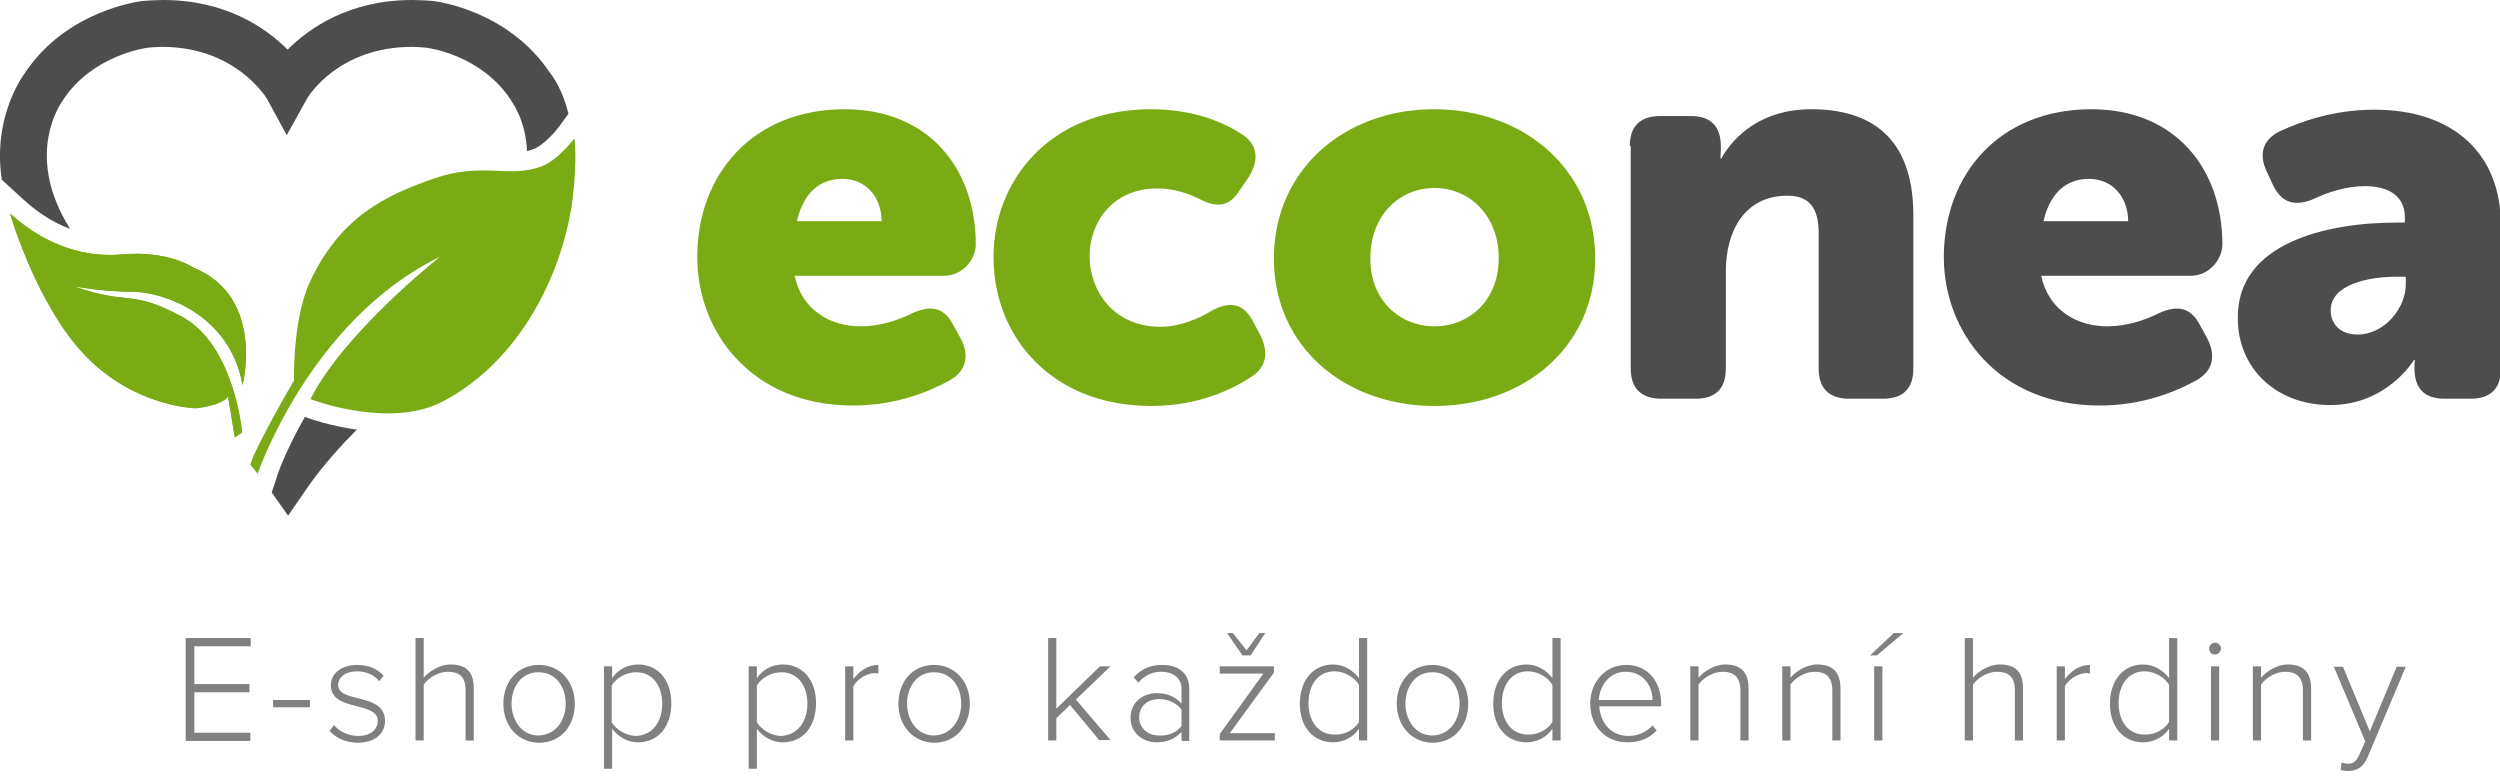 <svg id="Layer_1" xmlns="http://www.w3.org/2000/svg" width="549.3" height="171.4"><path d="M40.8 162.7v-22.5h14.3v1.8H42.7v8.3h12.1v1.8H42.7v8.9H55v1.8H40.8zm19.2-7.3v-1.6h8.1v1.6H60zm12.4 5.2l1-1.3c1 1.3 3 2.4 5.3 2.4 2.7 0 4.3-1.4 4.3-3.3 0-4.4-10.3-2-10.3-7.8 0-2.5 2.1-4.5 5.8-4.5 2.8 0 4.7 1.1 5.8 2.4l-1 1.2c-.9-1.3-2.7-2.2-4.9-2.2-2.5 0-4.1 1.3-4.1 3 0 4.1 10.3 1.6 10.3 7.9 0 2.6-2 4.8-6.1 4.8-2.4-.1-4.4-.8-6.1-2.6zm29.9 2.1v-11.1c0-3.1-1.6-4-3.9-4-2.1 0-4.2 1.3-5.3 2.8v12.3h-1.8v-22.5h1.8v8.7c1.2-1.4 3.5-2.9 5.9-2.9 3.3 0 5.1 1.5 5.1 5.2v11.5h-1.8zm8.3-8.1c0-4.8 3.1-8.5 7.8-8.5 4.8 0 7.9 3.8 7.9 8.5 0 4.8-3 8.6-7.9 8.6-4.8-.1-7.8-3.9-7.8-8.6zm13.7 0c0-3.6-2.1-6.9-6-6.9-3.8 0-5.9 3.3-5.9 6.9 0 3.6 2.2 7 5.9 7 3.9-.1 6-3.4 6-7zm10.2 5.5v8.8h-1.8v-22.5h1.8v2.6c1.1-1.7 3.2-3 5.7-3 4.3 0 7.3 3.3 7.3 8.5s-2.9 8.6-7.3 8.6c-2.3 0-4.4-1.2-5.7-3zm11-5.5c0-3.9-2.1-6.9-5.7-6.9-2.3 0-4.4 1.3-5.4 2.9v8.1c.9 1.5 3.1 3 5.4 3 3.7-.2 5.7-3.2 5.7-7.1zm20.8 5.5v8.8h-1.8v-22.5h1.8v2.6c1.1-1.7 3.2-3 5.7-3 4.3 0 7.3 3.3 7.3 8.5s-2.9 8.6-7.3 8.6c-2.3 0-4.4-1.2-5.7-3zm11.1-5.5c0-3.9-2.1-6.9-5.7-6.9-2.3 0-4.4 1.3-5.4 2.9v8.1c.9 1.5 3.1 3 5.4 3 3.6-.2 5.7-3.2 5.7-7.1zm8.3 8.1v-16.3h1.8v2.8c1.4-1.8 3.2-3.1 5.5-3.1v1.9c-.3-.1-.5-.1-.9-.1-1.7 0-3.9 1.5-4.6 2.9v11.9h-1.8zm11.7-8.1c0-4.8 3.1-8.5 7.8-8.5 4.8 0 7.9 3.8 7.9 8.5 0 4.8-3 8.6-7.9 8.6-4.7-.1-7.8-3.9-7.8-8.6zm13.8 0c0-3.6-2.1-6.9-6-6.9-3.8 0-5.9 3.3-5.9 6.9 0 3.6 2.2 7 5.9 7 3.8-.1 6-3.4 6-7zm30.4 8.1l-6.5-7.8-3 2.9v4.9h-1.8v-22.5h1.8v15.5l9.6-9.3h2.3l-7.6 7.3 7.6 8.9h-2.4zm18 0v-1.9c-1.4 1.6-3.3 2.3-5.5 2.3-2.8 0-5.7-1.9-5.7-5.4 0-3.5 2.9-5.4 5.7-5.4 2.3 0 4.1.7 5.5 2.3v-3.3c0-2.4-2-3.7-4.4-3.7-2 0-3.6.7-5.1 2.4l-1-1.2c1.7-1.8 3.6-2.7 6.3-2.7 3.3 0 5.9 1.6 5.9 5.2v11.5h-1.7zm0-3.2v-3.6c-1.1-1.5-3-2.3-4.9-2.3-2.7 0-4.4 1.7-4.4 4s1.8 4 4.4 4c2 .1 3.8-.6 4.9-2.1zm8.4 3.2v-1.4l9.6-13.3H268v-1.6h11.9v1.4l-9.7 13.3h9.9v1.6H268zm5-18.7l-3.4-4.9h1.3l3 3.8 2.8-3.8h1.3l-3.2 4.9H273zm25.6 18.7v-2.6c-1.1 1.7-3.2 3-5.7 3-4.3 0-7.3-3.3-7.3-8.5s3-8.6 7.3-8.6c2.3 0 4.3 1.2 5.7 3v-8.8h1.8v22.5h-1.8zm0-4.1v-8.1c-.9-1.6-3.1-3-5.4-3-3.6 0-5.7 3-5.7 7 0 3.9 2.1 6.9 5.7 6.9 2.4.1 4.5-1.2 5.4-2.8zm8.3-4c0-4.8 3.1-8.5 7.8-8.5 4.8 0 7.9 3.8 7.9 8.5 0 4.8-3 8.6-7.9 8.6-4.7-.1-7.8-3.9-7.8-8.6zm13.8 0c0-3.6-2.1-6.9-6-6.9-3.8 0-5.9 3.3-5.9 6.9 0 3.6 2.2 7 5.9 7 3.9-.1 6-3.4 6-7zm20.4 8.1v-2.6c-1.1 1.7-3.2 3-5.7 3-4.3 0-7.3-3.3-7.3-8.5s3-8.6 7.3-8.6c2.3 0 4.3 1.2 5.7 3v-8.8h1.8v22.5h-1.8zm0-4.1v-8.1c-.9-1.6-3.1-3-5.4-3-3.6 0-5.7 3-5.7 7 0 3.9 2.1 6.9 5.7 6.9 2.3.1 4.5-1.2 5.4-2.8zm8.3-4c0-4.7 3.3-8.5 7.9-8.5 5 0 7.7 3.9 7.7 8.6v.5h-13.6c.2 3.5 2.5 6.5 6.4 6.5 2.1 0 3.9-.8 5.3-2.3l.9 1.1c-1.6 1.7-3.7 2.6-6.4 2.6-4.8 0-8.2-3.5-8.2-8.5zm7.8-7c-3.8 0-5.8 3.4-5.9 6.2h11.8c0-2.8-1.8-6.2-5.9-6.2zm25.2 15.1v-11c0-3.1-1.6-4.1-3.9-4.1-2.1 0-4.2 1.3-5.3 2.8v12.3h-1.8v-16.3h1.8v2.5c1.2-1.4 3.5-2.9 5.9-2.9 3.3 0 5.1 1.6 5.1 5.3v11.4h-1.8zm20.2 0v-11c0-3.1-1.6-4.1-3.9-4.1-2.1 0-4.2 1.3-5.3 2.8v12.3h-1.8v-16.3h1.8v2.5c1.2-1.4 3.5-2.9 5.9-2.9 3.3 0 5.1 1.6 5.1 5.3v11.4h-1.8zm9.8-18.7h-1.5l5.2-4.9h2.1l-5.8 4.9zm-.6 18.7v-16.3h1.8v16.3h-1.8zm30.9 0v-11.1c0-3.1-1.6-4-3.9-4-2.1 0-4.2 1.3-5.3 2.8v12.3h-1.8v-22.5h1.8v8.7c1.2-1.4 3.5-2.9 5.9-2.9 3.3 0 5.1 1.5 5.1 5.2v11.5h-1.8zm9.2 0v-16.3h1.8v2.8c1.4-1.8 3.2-3.1 5.5-3.1v1.9c-.3-.1-.5-.1-.9-.1-1.7 0-3.9 1.5-4.6 2.9v11.9h-1.8zm24.7 0v-2.6c-1.1 1.7-3.2 3-5.7 3-4.3 0-7.3-3.3-7.3-8.5s3-8.6 7.3-8.6c2.3 0 4.3 1.2 5.7 3v-8.8h1.8v22.5h-1.8zm0-4.1v-8.1c-.9-1.6-3.1-3-5.4-3-3.6 0-5.7 3-5.7 7 0 3.9 2.1 6.9 5.7 6.9 2.3.1 4.5-1.2 5.4-2.8zm8.8-16.1c0-.7.6-1.3 1.3-1.3.7 0 1.3.6 1.3 1.3s-.6 1.3-1.3 1.3c-.7.1-1.3-.5-1.3-1.3zm.4 20.2v-16.3h1.8v16.3h-1.8zm20.2 0v-11c0-3.1-1.6-4.1-3.9-4.1-2.1 0-4.2 1.3-5.3 2.8v12.3H495v-16.3h1.8v2.5c1.2-1.4 3.5-2.9 5.9-2.9 3.3 0 5.1 1.6 5.1 5.3v11.4H506zm8.5 4.8c.4.2 1 .3 1.4.3 1.1 0 1.8-.4 2.5-2l1.3-2.9-6.9-16.4h2l5.9 14.2 5.9-14.2h2l-8.4 19.9c-.9 2.1-2.3 3-4.2 3-.5 0-1.3-.1-1.7-.2l.2-1.7z" fill="gray"/><path fill="#4D4D4D" d="M67 91.6c-4.2 7.3-6.1 12.8-6.1 13l-1.2 3.6 3.6 5.1 4.2-6.1c3.3-4.8 7.7-9.6 10.9-12.8C72.6 93.6 68 92 67 91.6zm-20 1.7zm73.9-77.2C111.7 2.2 95.8.3 95.1.2H95C93.5.1 92.1 0 90.6 0 76.8 0 68 6.1 63.2 10.9 58.4 6.1 49.6 0 35.8 0c-1.4 0-2.9.1-4.3.2h-.1c-.7.1-16.7 2-25.9 15.8C4.4 17.5-1.6 26.4.4 39.5l4.7 4.3c2.5 2.3 6 4.9 10.3 6.5-.4-.6-.6-1-.6-1.1l-.1-.1-.2-.3c-8.7-15.3-1.3-25.8-.8-26.6l.1-.1.1-.2c6.3-9.6 17.8-11.3 18.4-11.4 1.1-.1 2.2-.2 3.3-.2 15.8 0 22.5 10.6 23 11.3l4.4 8.1 4.5-8.1c.4-.7 7.1-11.3 23-11.3 1.1 0 2.2.1 3.3.2.7.1 12 1.7 18.4 11.4l.1.2.1.2c.1.1 3.1 4.1 3.4 10.9.5-.1 1.1-.3 1.6-.5 1.7-.7 4.1-3.1 5.3-4.7l2.2-3c-1.2-5-3.3-8.1-4-8.9z"/><path fill="#7BAB14" d="M125.5 45.9c.6-3.5 1.3-11.8.7-15.5 0 0-3.5 4.7-7.1 6.1-7.1 2.8-13-1-23.7 2.7-10.6 3.7-20.9 8.4-27.6 23.4 0 0-3.3 6.8-3.2 21 0 0-8.6 14.7-9.6 18.5l1.6 2s11.5-33.8 40.1-47.7c0 0-21 16.5-28.5 31.3 0 0 17.4 6.7 29.1.5 15.2-7.9 25.2-24.9 28.2-42.3zM53.2 95S51.5 75.8 40 69.6s-11.2-2.3-23.8-6.7c0 0 6.3 1.2 12.9 1.2 6.5 0 21.4 4.8 24.2 20.5 0 0 5-19.4-10.8-25.8 0 0-5.5-3.8-15.6-2.9-10 .9-18.4-3.3-24.7-9 0 0 5.8 20.2 16.7 31.4S43 89.7 43 89.7s5.7-.5 7.1-2.6l1.5 9"/><path fill="#7BAB14" d="M53.2 95S51.5 75.8 40 69.6s-11.2-2.3-23.8-6.7c0 0 6.3 1.2 12.9 1.2 6.5 0 21.4 4.8 24.2 20.5 0 0 5-19.4-10.8-25.8 0 0-5.5-3.8-15.6-2.9-10 .9-18.4-3.3-24.7-9 0 0 5.8 20.2 16.7 31.4S43 89.7 43 89.7s5.7-.5 7.1-2.6l1.5 9m134-72.1c18.5 0 28.8 13.1 28.8 29.7 0 3.3-2.9 6.9-7 6.9h-32.8c1.6 7.6 7.9 11.1 14.5 11.1 4.2 0 8.2-1.3 11.4-2.9 4-1.8 6.9-1.3 8.9 2.5l1.7 3.1c1.9 3.7 1.3 7-2.3 9.1-4.5 2.5-11.8 5.6-21.4 5.6-22.2 0-34.2-16.1-34.2-32.6 0-18.3 12.3-32.5 32.4-32.5zm8.1 24.6c0-5.1-3.3-9.3-8.6-9.3-6 0-8.9 4.4-10 9.3h18.6zM252.9 24c9.4 0 16.1 2.9 20.1 5.6 3.4 2.2 3.6 5.6 1.5 9.1l-2.1 3.1c-2.3 3.7-5.1 3.9-8.9 1.9-2.4-1.2-5.6-2.3-9.2-2.3-9.9 0-14.9 7.5-14.9 14.9s5.1 15.5 15.6 15.5c4.1 0 8.2-1.7 11.2-3.5 4-2.2 7-1.7 9.1 2.3l1.6 3c1.8 3.6 1.5 6.9-1.8 9.1-4.4 2.9-11.8 6.5-22.1 6.5-22.2 0-34.7-15.5-34.7-32.6-.1-16.8 12.3-32.6 34.6-32.6zm62.2 0c19.7 0 35.4 13.2 35.4 32.8 0 19.5-15.7 32.4-35.3 32.4-19.6 0-35.3-12.9-35.3-32.4 0-19.7 15.7-32.8 35.2-32.8zm.1 47.7c7.6 0 14.1-5.7 14.1-15 0-9.4-6.5-15.4-14.1-15.4s-14.1 5.9-14.1 15.4c-.1 9.3 6.5 15 14.1 15z"/><path fill="#4D4D4D" d="M358.1 32.1c0-4.4 2.3-6.6 6.7-6.6h6.8c4.3 0 6.5 2.3 6.5 6.6v1.1c0 .6-.1 1.6-.1 1.6h.2C381 29.9 387 24 398 24c12.6 0 22.4 5.8 22.4 23.3V81c0 4.4-2.3 6.6-6.6 6.6h-7.6c-4.3 0-6.6-2.3-6.6-6.6V51.2c0-5.8-2.3-8.2-6.9-8.2-9.3 0-13.5 7.7-13.5 16.6V81c0 4.4-2.3 6.6-6.6 6.6H365c-4.4 0-6.7-2.3-6.7-6.6V32.1h-.2zM459.5 24c18.5 0 28.8 13.1 28.8 29.7 0 3.3-2.9 6.9-7 6.9h-32.8c1.6 7.6 7.9 11.1 14.5 11.1 4.2 0 8.2-1.3 11.4-2.9 4-1.8 6.9-1.3 8.9 2.5l1.7 3.1c1.9 3.7 1.3 7-2.3 9.1-4.5 2.5-11.8 5.6-21.4 5.6-22.2 0-34.2-16.1-34.2-32.6 0-18.3 12.3-32.5 32.4-32.5zm8.1 24.6c0-5.1-3.3-9.3-8.6-9.3-6 0-8.9 4.4-10 9.3h18.6zm59 .3h1.8v-1.1c0-5.2-4.2-6.9-8.8-6.9-4 0-8.1 1.3-11.2 2.8-4 1.7-7 1-8.9-2.9l-1.4-3c-1.8-3.7-1.1-7 2.7-8.9 4.7-2.2 12-4.8 20.9-4.8 17.2 0 27.8 9.5 27.8 25.4V81c0 4.4-2.3 6.6-6.6 6.6h-5.8c-4.4 0-6.6-2.2-6.6-6.8v-.5c0-.7.1-1.2.1-1.2h-.2S524.5 89 512 89c-12 0-20.3-8.2-20.3-19-.3-16.6 19.5-21.1 34.9-21.1zM518 73.5c6 0 10.6-5.9 10.6-11v-1.7h-1.9c-6.4 0-14.6 1.7-14.6 7.4 0 2.9 2 5.3 5.9 5.3z"/></svg>